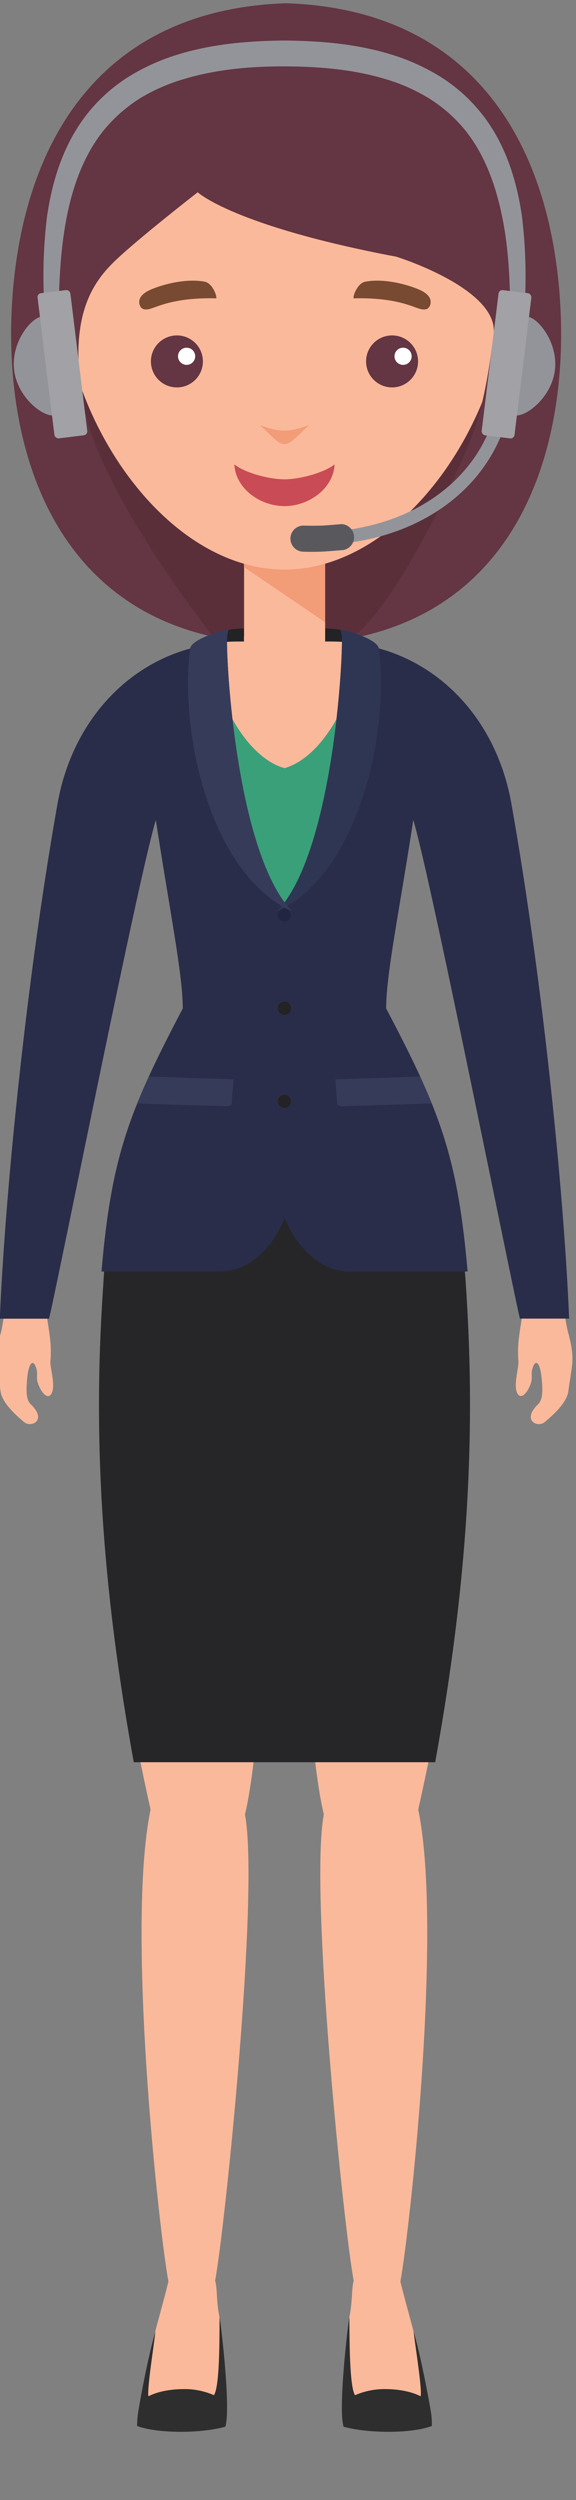 <svg id="Layer_1" data-name="Layer 1" xmlns="http://www.w3.org/2000/svg" viewBox="0 0 265 1150"><rect x="0" y="0" width="265" height="1150" fill="#808080" stroke="none"/><defs><style>.cls-1{fill:#5a2f3a;}.cls-1,.cls-10,.cls-13,.cls-14,.cls-15,.cls-18,.cls-2,.cls-3,.cls-4,.cls-5,.cls-6,.cls-7,.cls-8,.cls-9{fill-rule:evenodd;}.cls-2{fill:#fab99a;}.cls-3{fill:#2d2e2d;}.cls-4{fill:#262629;}.cls-5{fill:#232224;}.cls-6{fill:#f29c78;}.cls-7{fill:#2a2d49;}.cls-8{fill:#3aa07a;}.cls-9{fill:#212540;}.cls-10{fill:#363b5a;}.cls-11{fill:#643542;}.cls-12{fill:#fff;}.cls-13{fill:#c94b55;}.cls-14{fill:#774a31;}.cls-15{fill:#2f3654;}.cls-16,.cls-18{fill:#93949a;}.cls-17{fill:#59595d;}.cls-19{fill:#a2a1a5;}</style></defs><path class="cls-1" d="M163,292.9c15.3-4.28,69.39-79.8,67.8-122.22-15.16,23.59-183.32,22.2-198,1.52C27.21,211.85,84.23,281.35,96,292.29,105.48,293,156.93,294.07,163,292.9Z"/><path class="cls-2" d="M149.52,295.34h2.88c42.13.09,73.41,30.52,81.21,74.51,6,33.65,26,157.92,26,233.53,0,0,1,7.12,1.87,9.91,3.22,12.21,1.69,13.73,0,26.7-.77,5.43-7.12,11-10.85,14.16-3.39,2.8-10.77-.85-3.05-8.22,2-1.95,2.2-5.68,1.69-11.11-.59-7.63-2.71-10.25-4.24-5.51-1.1,3.39.6,4.33-1.52,8.82s-4.92,5.51-5.94,1.61,1.19-11.19.94-13.56c-.77-8.56,1-15,2.11-23.57,0,0-39-188.51-50.51-225.3-10.52,28.39-11.36,50.77-20.77,85.95,8.64,12.54,36.53,38.57,43,103.67,7.38,74.76,5.34,152.06-19.92,265.48h0c11.45,55.26-4.07,195-8.22,217.08,4.83,19.58,10.34,35.26,12.55,55.69-3,6.27-12,12.46-19.58,12.63-15,.51-16.7-10.43-16.7-27,0-8.13-.17-17,.25-25,1.53-6.87.93-12.8,2-16.7-4.5-23.82-20.43-178.77-13.74-214.45-.17-.68-.34-1.44-.5-2.29-8.82-38.74-17.64-215.22-17.64-215.22s-8.81,176.48-17.63,215.22c-.17.85-.34,1.61-.51,2.29,6.7,35.68-9.23,190.63-13.73,214.45,1.11,3.9.51,9.83,2,16.7.42,8,.25,16.87.25,25,0,16.53-1.69,27.47-16.7,27-7.54-.17-16.61-6.36-19.49-12.63,2.12-20.43,7.63-36.11,12.46-55.69-4.16-22.12-19.67-161.82-8.22-217.08C44.08,719,42,641.69,49.5,566.93c6.44-65.1,34.33-91.13,42.89-103.67C83,428.08,82.14,405.7,71.71,377.31,60.1,414.1,21.19,602.61,21.19,602.61c1,8.56,2.8,15,2,23.57-.25,2.37,2,9.66,1,13.56s-3.81,3-6-1.61-.42-5.43-1.52-8.82c-1.53-4.74-3.65-2.12-4.24,5.51-.43,5.43-.34,9.16,1.69,11.11,7.72,7.37.34,11-3.05,8.22C7.37,651,1,645.42.25,640-1.44,627-3,625.5.34,613.29c.76-2.79,1.78-9.91,1.78-9.91,0-75.61,20.09-199.88,26-233.53,7.8-44,39.08-74.51,81.2-74.51h2.89"/><path class="cls-3" d="M163.34,1101.79c-2.88-4.32-2.46-31.36-2.63-35.94-1.18,7.71-5.08,42.89-2.63,50.43,11.19,3.14,31.28,3.23,40.61-.34a41.43,41.43,0,0,0-.34-5.93h0s-3.82-22.72-8.06-37.55c.43,4.75,4,26.28,3.23,29.84-3.06-1.61-8.4-3.22-15.6-3.31a34.11,34.11,0,0,0-14.58,2.8Z"/><path class="cls-3" d="M98.41,1101.79c3-4.32,2.46-31.36,2.63-35.94,1.18,7.71,5.08,42.89,2.63,50.43-11.19,3.14-31.28,3.23-40.61-.34a55.47,55.47,0,0,1,.43-5.93h0s3.73-22.72,8-37.55c-.42,4.75-3.89,26.28-3.22,29.84,3.06-1.61,8.4-3.22,15.69-3.31a33.67,33.67,0,0,1,14.49,2.8Z"/><path class="cls-4" d="M200.21,810.62c16.28-89.68,18.4-157.23,14.07-220.64-.51-7.12-1.1-14.24-1.78-21.19H158a30.9,30.9,0,0,1-27.63-17.29c-5.26,10.6-15.26,17.29-26.7,17.29H49.25c-.68,7-1.28,14.07-1.7,21.19-4.41,63.41-2.29,131,14,220.64Z"/><path class="cls-5" d="M156.56,289.66a69,69,0,0,0-7-.6v6.28h2.88c1.7,0,3.31.09,4.92.17a16,16,0,0,0-.76-5.85Z"/><path class="cls-5" d="M105.19,289.66a64.26,64.26,0,0,1,7-.59v6.27h-2.89c-1.61,0-3.3.09-4.91.17a17.88,17.88,0,0,1,.76-5.85Z"/><path class="cls-2" d="M173.36,297.86a81.23,81.23,0,0,0-20.89-2.76h-2.88V256.19h-37.3V295.1h-2.88a80.88,80.88,0,0,0-21,2.76Z"/><polygon class="cls-6" points="112.23 257.79 149.52 257.79 149.52 286.19 112.23 260.84 112.23 257.79"/><path class="cls-7" d="M160.54,584.9h54.59c-4.58-52.73-12.71-74-37.47-121,0-15.77,6-44.42,12.47-86.63,7.62,24.33,45.6,215.3,49.07,229.29h22.64c-2.46-59.51-12.38-156.82-26.54-236.75-7-39.84-35-68.57-71.2-73.66a60.1,60.1,0,0,0-6.78-.68c-.17,20.34-6.19,99.18-29.92,123.76V545.48c1.19,18.4,15.34,39.42,33.14,39.42Z"/><path class="cls-8" d="M130.87,353.34c-12.75-3.53-28.2-20.6-35.71-55.48,0,0,10.25,103.53,35.71,118,25.47-14.49,35.72-118,35.72-118C159.08,332.74,143.63,349.81,130.87,353.34Z"/><path class="cls-7" d="M101.21,584.9H46.7c4.5-52.9,12.72-74,37.38-121,0-15.77-5.93-44.42-12.37-86.63C64,401.64,26.11,592.61,22.55,606.6H-.09c2.55-59.51,12.38-156.82,26.53-236.75,7-39.84,35.1-68.57,71.21-73.66a60.1,60.1,0,0,1,6.78-.68c.17,20.34,6.19,99.18,30,123.76V545.48c-1.27,18.4-14.57,39.42-33.22,39.42Z"/><path class="cls-9" d="M130.87,423.93a3,3,0,1,0-3.05-3,3,3,0,0,0,3.05,3Z"/><path class="cls-5" d="M130.87,466.82a3.05,3.05,0,1,0-3.05-3.05,3,3,0,0,0,3.05,3.05Z"/><path class="cls-5" d="M130.87,509.63a3,3,0,1,0-3.05-3,3,3,0,0,0,3.05,3Z"/><path class="cls-10" d="M106.55,507.59l.93-11.1-39-1.27c-1.95,4.23-3.73,8.39-5.34,12.37l41.11,1.27c1.19.09,2.29-.51,2.29-1.27Z"/><path class="cls-10" d="M155.12,507.59l-.85-11.1,39-1.27c2,4.23,3.73,8.39,5.34,12.37l-41.11,1.27c-1.19.09-2.29-.51-2.37-1.27Z"/><path class="cls-2" d="M130.88,11C187.66,11,233.7,63.17,233.7,127.58S185.66,262,130.88,262,28.06,192,28.06,127.58,74.1,11,130.88,11Z"/><circle class="cls-11" cx="81.39" cy="166.25" r="11.96"/><circle class="cls-11" cx="180.38" cy="166.25" r="11.96"/><circle class="cls-12" cx="185.44" cy="163.89" r="3.95"/><path class="cls-6" d="M119.55,195.54c.23,0,6.11,2.59,11.33,2.55s11.11-2.55,11.33-2.55c-6.37,5.9-8.73,8.87-11.33,8.7C128.28,204.41,125.93,201.44,119.55,195.54Z"/><path class="cls-13" d="M107.82,213.63c5.05,4,16.16,6.86,23.06,6.86s18-2.91,23.05-6.86c-.5,11-11.77,19.18-23.05,19.18S108.33,224.66,107.82,213.63Z"/><circle class="cls-12" cx="85.85" cy="163.89" r="3.95"/><path class="cls-14" d="M67.36,134.23c2.86-1.82,16.09-6.63,26.72-4.67,4,.74,6,7.52,5.34,7.68-19.09-.48-27.1,3.93-30.35,4.82-2.31.64-4.3.42-4.9-2.16h0C63.58,137.33,65.29,135.55,67.36,134.23Z"/><path class="cls-14" d="M194.82,134.23c-2.85-1.82-16.08-6.63-26.71-4.67-4,.74-6,7.52-5.35,7.68,19.1-.48,27.11,3.93,30.35,4.82,2.32.64,4.31.42,4.91-2.16h0C198.61,137.33,196.9,135.55,194.82,134.23Z"/><path class="cls-11" d="M257.26,133.08C251,60.9,213.85,4.23,131.65,1.49,49.45,4.23,12.27,60.9,6,133.08.51,197.1,19.39,275.6,98.09,292.92c-1.24-1.57-51.42-65.31-59.29-105.28-8-40.47,3.2-57,13.65-67.19s38.5-32,38.5-32,16.52,15.49,91.41,29.64c0,0,47.32,14.71,44.74,35.73s-5.59,35.89-10.81,49-33.45,75.78-55,90.94C243.3,278.24,262.88,198.16,257.26,133.08Z"/><path class="cls-15" d="M157.32,295.51c-.17,20.34-6.19,99.18-29.92,123.76,38.06-17.46,51.88-83.24,46.87-121-.59-4.16-14.07-8.22-17.71-8.65a16,16,0,0,1,.76,5.85Z"/><path class="cls-10" d="M104.43,295.51c.17,20.34,6.19,99.18,30,123.76-38.14-17.46-52-83.24-46.95-121,.67-4.16,14.07-8.22,17.71-8.65a17.88,17.88,0,0,0-.76,5.85Z"/><path class="cls-16" d="M148.34,250.76a3,3,0,0,1-.11-6c42.42-1.6,74.15-25.22,80.83-60.18a3,3,0,1,1,5.87,1.13c-7.22,37.79-41.16,63.32-86.47,65Z"/><path class="cls-17" d="M143.74,253.84c-1.44,0-2.88,0-4.32-.07a6,6,0,0,1,.4-12c2.78.09,5.57.09,8.3,0,1.81-.07,6.4-.45,8.82-.67A6,6,0,0,1,158,253c-1.14.1-7,.62-9.45.72Q146.17,253.84,143.74,253.84Z"/><path class="cls-16" d="M234.75,148.47c0-15.89-.43-31.8-3.39-47.11s-8.08-30-17.46-41.59A68.11,68.11,0,0,0,197.31,45.2a84.23,84.23,0,0,0-20.58-9c-14.58-4.34-30.23-5.61-45.85-5.66S99.61,31.9,85,36.26A84,84,0,0,0,64.46,45.2,68.72,68.72,0,0,0,47.87,59.77c-9.38,11.54-14.64,26.34-17.46,41.59S27,132.58,27,148.47v3l-5.73.27-.25-3a228.54,228.54,0,0,1,.57-48.82C23.9,83.7,28.91,67,39.5,53.2a75.26,75.26,0,0,1,19-17.47,95.24,95.24,0,0,1,23.2-10.61c16.17-5,32.84-6.32,49.22-6.48,16.38.17,33.05,1.47,49.23,6.48A95.73,95.73,0,0,1,203.3,35.73a75.26,75.26,0,0,1,19,17.47c10.59,13.78,15.6,30.5,17.89,46.73a229.2,229.2,0,0,1,.58,48.82l-.26,3-5.72-.27Z"/><path class="cls-18" d="M237,191.11c5.14.63,16.74-8.28,18.29-20.84s-7.57-24-12.7-24.65S231.84,190.48,237,191.11Z"/><rect class="cls-19" x="225.43" y="133.9" width="15.22" height="67.29" rx="1.82" transform="translate(443.95 362.22) rotate(-173.01)"/><path class="cls-18" d="M24.79,191.11c-5.13.63-16.74-8.28-18.28-20.84s7.56-24,12.7-24.65S29.93,190.48,24.79,191.11Z"/><rect class="cls-19" x="21.11" y="133.9" width="15.22" height="67.29" rx="1.82" transform="translate(-20.19 4.74) rotate(-6.99)"/></svg>